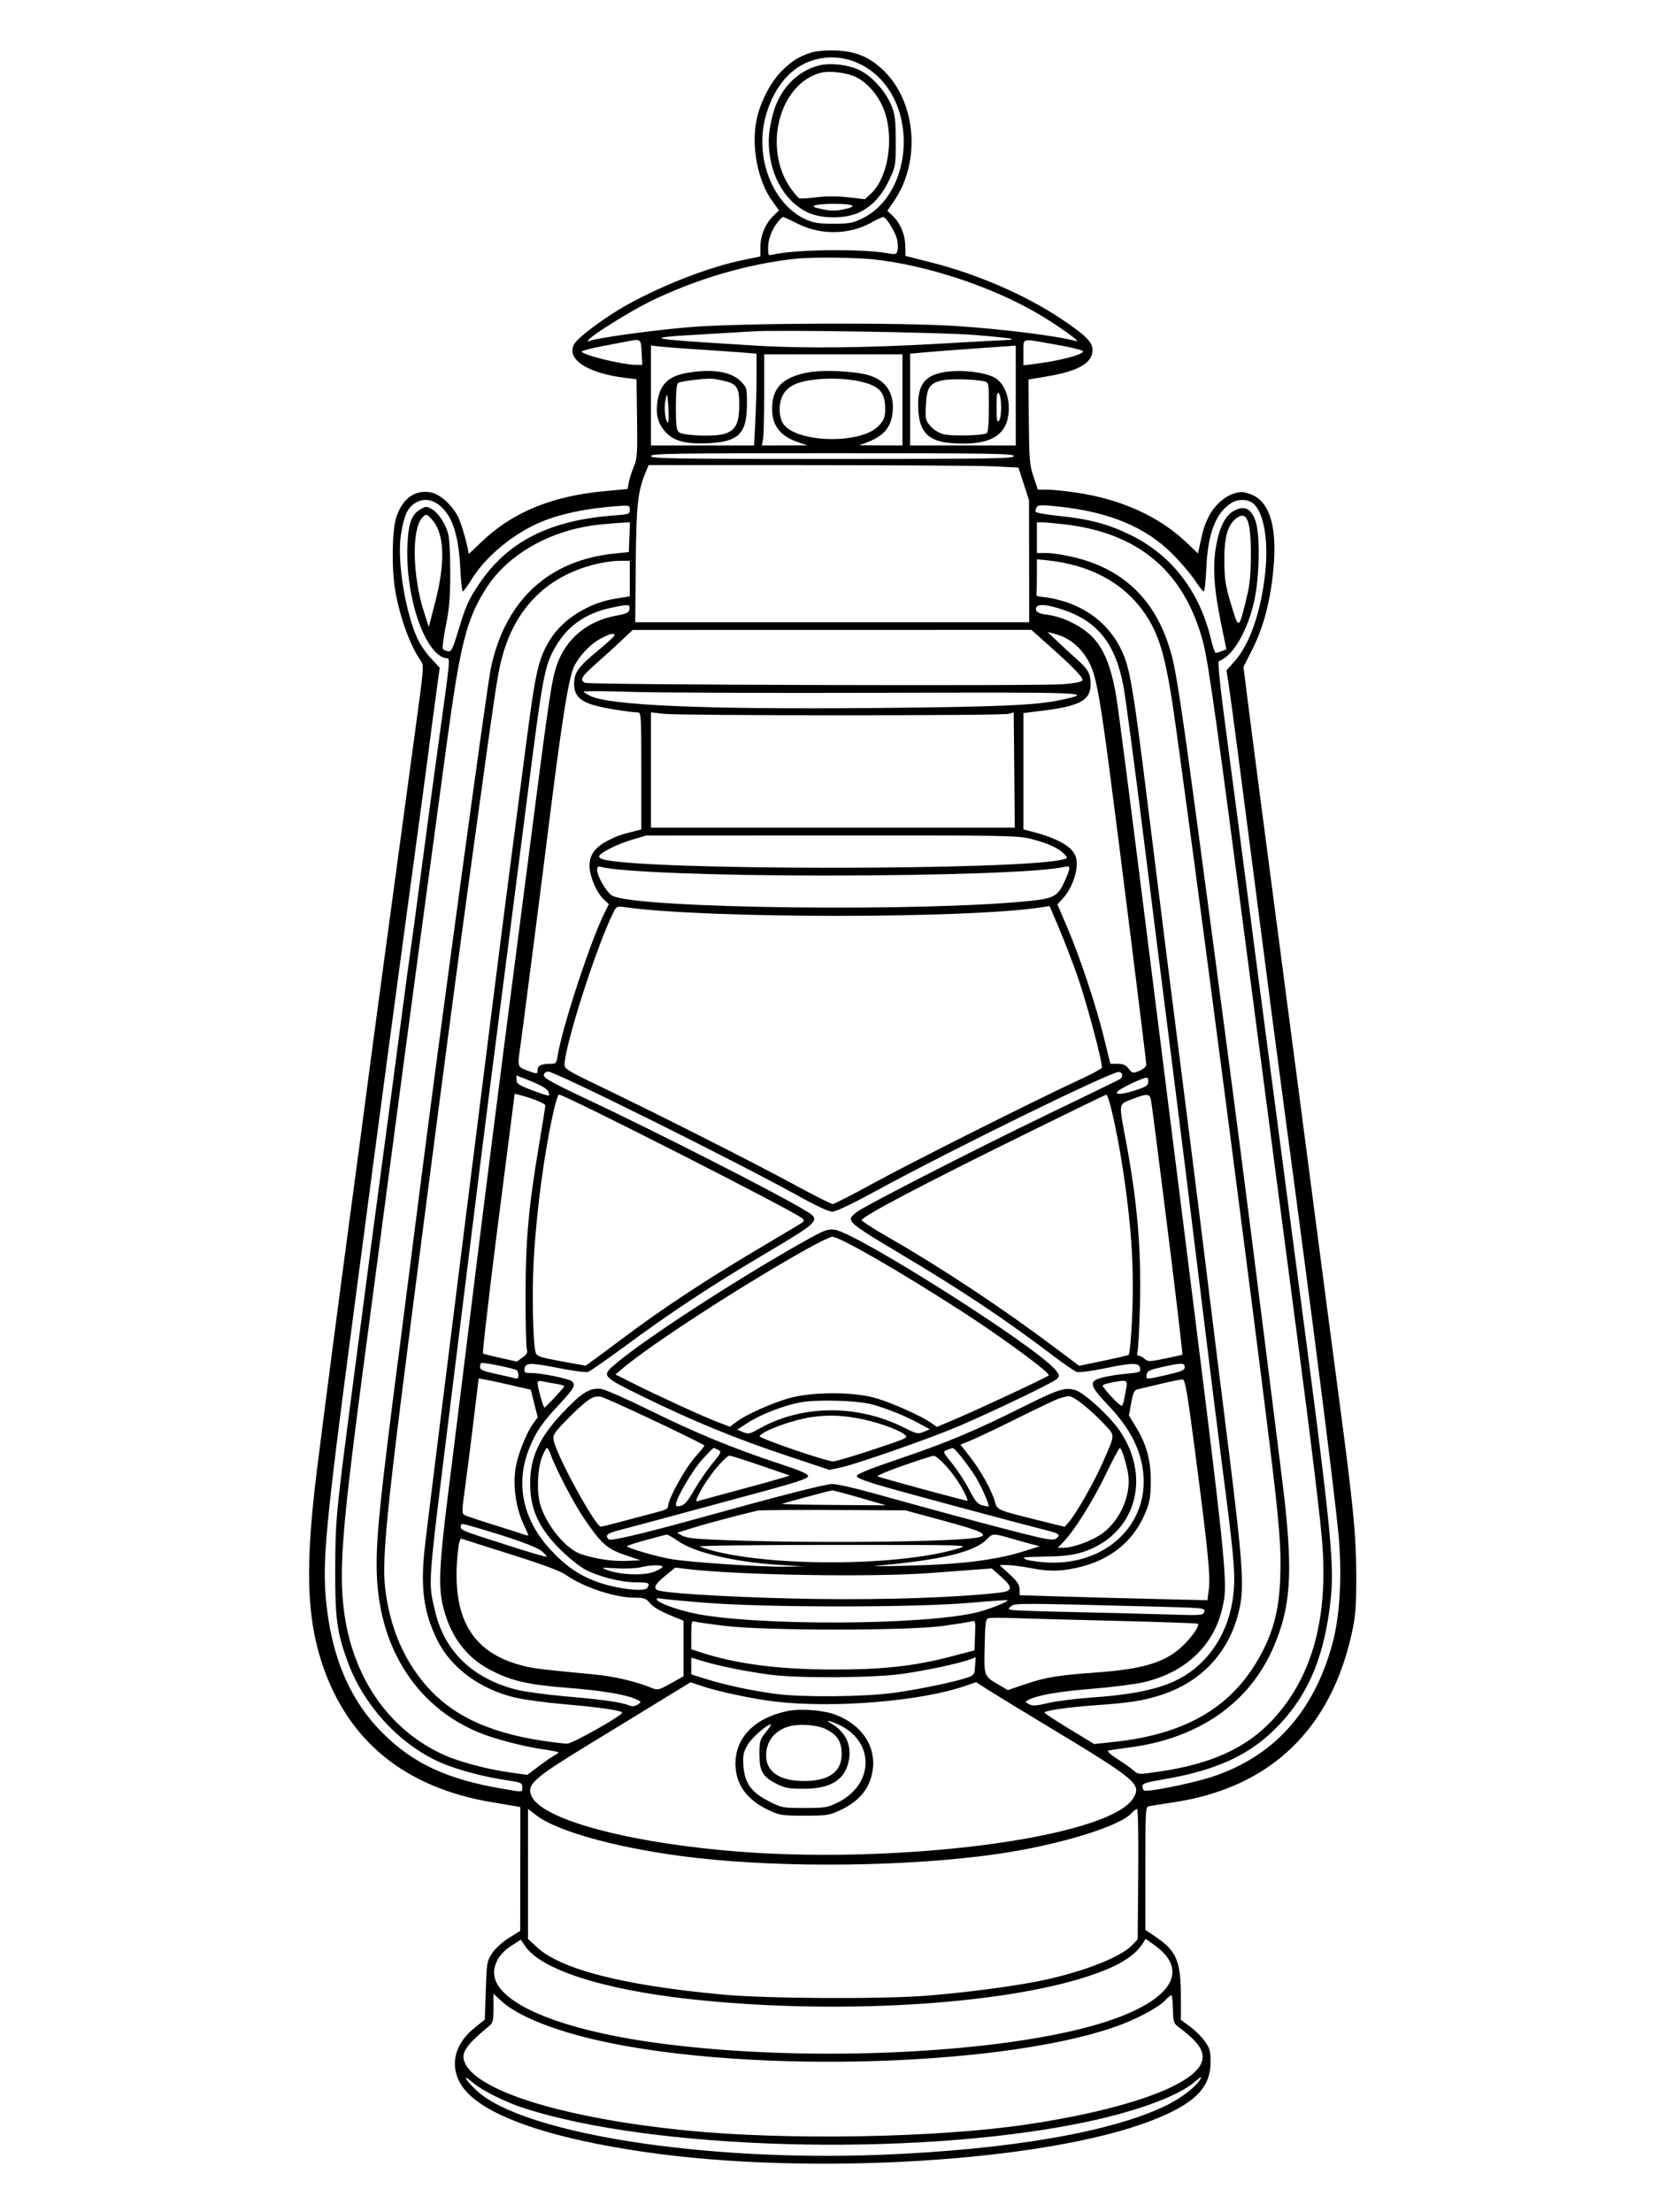 <svg xmlns="http://www.w3.org/2000/svg" width="864" height="1152" viewBox="0 0 864 1152" version="1.1">
	<path d="M 422.500 27.352 C 415.908 29.514, 412.353 31.742, 407.074 37.022 C 401.168 42.927, 395.704 53.655, 393.933 62.819 C 391.240 76.760, 394.686 94.256, 402.178 104.685 L 405.667 109.541 402.696 112.469 C 398.565 116.540, 396.048 122.595, 396.022 128.525 L 396 133.549 387.266 135.347 C 369.561 138.992, 346.591 147.809, 327.184 158.411 C 315.893 164.580, 301.089 175.510, 299.053 179.182 C 294.714 187.007, 305.696 194.287, 325.583 196.769 L 331.500 197.507 331.771 217.990 C 332.015 236.391, 331.846 238.932, 330.108 242.986 C 329.044 245.469, 327.874 249.107, 327.509 251.071 L 326.845 254.641 314.672 255.789 C 286.750 258.422, 266.233 267.037, 249.959 282.961 C 246.681 286.168, 244 288.643, 244 288.461 C 244 285.535, 240.428 272.806, 238.589 269.176 C 235.454 262.989, 229.159 257.308, 224.463 256.427 C 215.986 254.837, 209.389 259.690, 206.263 269.817 C 204.111 276.790, 203.924 296.755, 205.907 308 C 208.313 321.647, 213.737 336.482, 219.051 343.951 C 220.819 346.436, 220.767 347.218, 216.988 375 C 205.117 462.261, 193.254 550.251, 191.035 567.500 C 189.973 575.750, 186.176 604.325, 182.596 631 C 176.243 678.349, 169.073 733.353, 165.065 765.500 C 158.942 814.609, 159.618 841.508, 167.588 865.838 C 180.958 906.655, 211.017 931.127, 257 938.633 C 262.225 939.486, 267.512 940.376, 268.750 940.611 L 271 941.038 270.955 973.269 L 270.910 1005.500 265.016 1009.179 C 261.609 1011.306, 257.936 1014.649, 256.311 1017.104 C 253.614 1021.177, 253.480 1021.966, 253 1036.506 L 252.500 1051.663 247 1056.101 C 234.129 1066.489, 233.499 1081.228, 245.476 1091.770 C 259.379 1104.008, 290.159 1113.910, 334.758 1120.491 C 421.143 1133.238, 544.014 1125.774, 599.358 1104.418 C 621.943 1095.703, 630.387 1087.422, 630.463 1073.915 C 630.495 1068.239, 630.098 1066.749, 627.593 1063.135 C 625.995 1060.828, 622.507 1057.340, 619.843 1055.385 L 615 1051.830 615 1040.464 C 615 1021.100, 612.866 1016.009, 601.554 1008.381 L 596.500 1004.973 596.500 972.949 C 596.500 941.718, 596.550 940.915, 598.500 940.544 C 599.600 940.334, 605.415 939.417, 611.423 938.506 C 661.538 930.904, 693.221 900.592, 704.164 849.778 C 706.036 841.086, 706.370 836.491, 706.329 820 C 706.277 799.504, 704.799 784.303, 697.526 729.500 C 692.963 695.118, 689.183 666.335, 682.557 615.500 C 679.546 592.400, 674.121 551, 670.502 523.500 C 660.535 447.755, 651.325 377.143, 649.361 361.413 L 647.603 347.325 652.329 337.913 C 658.157 326.307, 661.699 312.653, 663.227 295.903 C 665.203 274.239, 661.221 261.159, 651.521 257.455 C 647.647 255.975, 646.315 255.889, 642.951 256.897 C 637.693 258.472, 632.432 263.214, 629.481 269.037 C 627.327 273.288, 626.461 276.134, 624.512 285.358 L 623.908 288.216 618.119 282.695 C 603.740 268.980, 584.089 260.026, 560.769 256.563 C 554.980 255.703, 548.051 254.990, 545.372 254.979 L 540.500 254.957 538.249 248.229 C 536.219 242.161, 535.979 239.348, 535.803 219.575 L 535.608 197.650 545.554 195.963 C 561.699 193.226, 569 188.959, 569 182.262 C 569 178.163, 565.426 174.590, 553 166.269 C 534.085 153.603, 509.107 142.762, 484.527 136.550 L 471.555 133.271 471.449 127.886 C 471.331 121.937, 468.752 115.954, 464.660 112.135 L 462.126 109.769 465.497 104.868 C 480.037 83.731, 477.062 51.866, 459.033 35.635 C 452.033 29.333, 444.938 26.573, 435 26.286 C 430.002 26.141, 424.852 26.581, 422.500 27.352 M 421.302 32.103 C 410.518 36.248, 402.232 46.928, 398.522 61.460 C 393.122 82.612, 402.598 106.436, 419.500 114.201 C 423.600 116.085, 426.209 116.499, 434 116.499 C 442.357 116.500, 444.179 116.167, 449.142 113.730 C 473.978 101.533, 478.359 59.435, 456.863 39.534 C 446.836 30.251, 433.414 27.446, 421.302 32.103 M 426.734 34.030 C 415.164 36.935, 406.183 46.249, 402.655 59 C 400.258 67.666, 399.794 73.946, 400.992 81.500 C 403.105 94.826, 410.154 105.406, 420.279 110.452 C 427.450 114.025, 440.141 114.099, 447.500 110.610 C 454.178 107.444, 459.191 101.978, 463.194 93.500 C 466.411 86.689, 466.500 86.150, 466.482 73.500 C 466.468 62.432, 466.136 59.683, 464.252 55 C 461.285 47.630, 454.210 39.738, 447.727 36.570 C 441.834 33.691, 432.554 32.568, 426.734 34.030 M 427.500 37.881 C 405.668 43.590, 397.011 77.479, 412.039 98.405 C 413.808 100.869, 415.761 103.069, 416.378 103.295 C 416.995 103.521, 420.996 103.269, 425.270 102.734 C 430.327 102.100, 436.086 102.104, 441.770 102.744 L 450.500 103.727 453.664 100.751 C 462.221 92.701, 465.608 73.331, 460.976 58.926 C 458.334 50.710, 452.333 43.306, 445.728 40.114 C 440.950 37.805, 431.989 36.707, 427.500 37.881 M 424.500 106.935 C 422.932 107.557, 423.742 107.989, 428.250 108.935 C 432.739 109.877, 435.261 109.877, 439.750 108.935 C 447.167 107.379, 444.618 106.141, 434 106.141 C 429.875 106.141, 425.600 106.498, 424.500 106.935 M 404.982 115.750 C 401.822 119.767, 400 124.697, 400 129.231 C 400 132.864, 400.199 133.167, 402.250 132.656 C 413.387 129.879, 447.966 129.421, 462.207 131.863 C 466.731 132.639, 466.935 132.570, 467.470 130.085 C 467.776 128.663, 467.580 125.962, 467.035 124.082 C 465.853 120.010, 461.385 113, 459.971 113 C 459.420 113, 456.614 114.316, 453.735 115.924 C 442.306 122.308, 427.430 122.541, 415.500 116.523 C 411.650 114.580, 408.195 112.993, 407.823 112.996 C 407.450 112.998, 406.172 114.237, 404.982 115.750 M 415 134.674 C 390.090 137.195, 362.512 145.249, 338.500 157.018 C 328.191 162.071, 307.883 174.763, 306.482 177.029 C 305.995 177.817, 306.091 178.062, 306.732 177.666 C 309.092 176.207, 340.462 171.861, 359.782 170.315 C 386.400 168.186, 470.381 167.875, 498.500 169.802 C 523.626 171.523, 550.555 174.927, 560.500 177.638 C 563.838 178.549, 549.172 168.210, 538.769 162.320 C 514.404 148.525, 482.039 138.017, 454.789 135.055 C 445.773 134.075, 423.068 133.858, 415 134.674 M 391.500 172.575 C 388.750 172.774, 377.596 173.445, 366.712 174.065 C 332.808 175.998, 334.579 176.383, 394 180.003 C 418.553 181.499, 451.703 181.149, 489 179 C 507.975 177.907, 524.362 177.009, 525.417 177.006 C 526.471 177.003, 527.091 176.758, 526.795 176.462 C 526.499 176.166, 517.761 175.249, 507.378 174.426 C 489.859 173.036, 404.054 171.666, 391.500 172.575 M 327.500 177.636 C 326.400 177.859, 320.438 178.990, 314.250 180.150 C 308.063 181.311, 303 182.615, 303 183.050 C 303 184.768, 324.216 189.998, 331.208 190.002 L 334.500 190.004 334.165 183.502 C 333.806 176.538, 333.643 176.394, 327.500 177.636 M 533 183.615 L 533 190.230 538.750 189.530 C 551.313 188, 564 184.738, 564 183.038 C 564 182.224, 557.639 180.740, 544.619 178.517 C 532.122 176.382, 533 175.997, 533 183.615 M 339 205.966 L 339 232 365.846 232 L 392.693 232 393.346 219.843 C 393.706 213.157, 394 202.395, 394 195.928 L 394 184.171 386.750 183.586 C 382.762 183.265, 372.525 182.551, 364 182 C 355.475 181.449, 346.363 180.758, 343.750 180.465 L 339 179.931 339 205.966 M 506.500 181.569 C 496.600 182.274, 485.238 183.148, 481.250 183.511 L 474 184.171 474 208.085 L 474 232 501.500 232 L 529 232 529 206 L 529 180 526.750 180.143 C 525.513 180.222, 516.400 180.863, 506.500 181.569 M 398 205.125 C 398 216.469, 397.719 227.156, 397.375 228.875 L 396.750 232 408.625 231.967 L 420.500 231.935 415.196 230.103 C 405.458 226.739, 401.377 220.525, 402.221 210.346 C 402.980 201.198, 408.595 196.246, 420.827 193.938 C 428.658 192.461, 445.304 193.244, 452.540 195.430 C 460.689 197.892, 465 203.613, 465 211.966 C 465 221.189, 461.264 226.531, 452.389 229.997 L 447.500 231.906 458.750 231.953 L 470 232 470 208.250 L 470 184.500 434 184.500 L 398 184.500 398 205.125 M 358.060 194.136 C 348.172 195.776, 343.625 200.162, 342.378 209.261 C 341.445 216.063, 342.679 220.639, 346.621 225.002 C 350.936 229.778, 357.510 231.444, 369.460 230.787 C 384.792 229.945, 389 225.576, 389 210.499 C 389 202.009, 388.922 201.722, 385.733 198.533 C 380.688 193.488, 371.126 191.969, 358.060 194.136 M 490.905 193.932 C 480.915 195.884, 477.509 201.244, 478.267 213.816 C 478.949 225.129, 483.690 229.804, 495.437 230.747 C 515.920 232.391, 525.375 226.646, 525.375 212.556 C 525.375 205.532, 522.548 199.343, 518.156 196.754 C 512.872 193.639, 499.495 192.254, 490.905 193.932 M 360.427 197.968 C 357.087 198.351, 353.824 198.991, 353.177 199.391 C 352.382 199.882, 352 203.952, 352 211.937 C 352 221.516, 352.301 224.005, 353.589 225.074 C 355.745 226.863, 371.357 227.525, 376.796 226.057 C 383.015 224.379, 384.991 220.691, 384.996 210.750 C 385.001 201.472, 383.794 199.765, 376.056 198.105 C 370.516 196.917, 369.678 196.910, 360.427 197.968 M 421.203 198.115 C 414.234 199.275, 410.346 201.384, 407.960 205.299 C 405.625 209.127, 405.399 215.937, 407.473 219.947 C 413.040 230.713, 448.829 231.792, 457.894 221.468 C 460.468 218.536, 461 217.088, 461 213.012 C 461 206.467, 459.367 203.228, 454.924 200.961 C 447.937 197.397, 433.062 196.142, 421.203 198.115 M 491.045 198.031 C 484.180 199.472, 482.755 201.522, 482.222 210.725 C 481.795 218.106, 481.927 218.760, 484.457 221.766 C 486.093 223.711, 488.781 225.406, 491.323 226.097 C 495.561 227.248, 511.781 226.871, 513.881 225.573 C 514.612 225.122, 515 220.435, 515 212.058 C 515 199.603, 514.935 199.216, 512.750 198.632 C 508.388 197.465, 495.446 197.107, 491.045 198.031 M 519 212 C 519 218.683, 519.253 220.147, 520.240 219.160 C 521.806 217.594, 521.742 206.342, 520.158 204.758 C 519.281 203.881, 519 205.635, 519 212 M 346.576 208.306 C 345.724 212.261, 346.349 218.747, 347.714 220.117 C 348.415 220.821, 348.389 213.716, 347.665 207 C 347.446 204.965, 347.243 205.208, 346.576 208.306 M 339 237.500 C 339 238.823, 350.167 239, 433.500 239 C 516.833 239, 528 238.823, 528 237.500 C 528 236.177, 516.833 236, 433.500 236 C 350.167 236, 339 236.177, 339 237.500 M 336.353 245.699 C 332.115 255.840, 331.375 262.607, 331.096 293.750 L 330.826 324 433.413 324 L 536 324 535.957 292.250 L 535.914 260.500 533.165 252 L 530.415 243.500 517.958 242.869 C 511.106 242.522, 467.773 242.225, 421.661 242.209 L 337.823 242.180 336.353 245.699 M 216.190 261.974 C 212.178 264.483, 210.349 268.587, 208.798 278.558 C 206.724 291.899, 210.991 318.537, 217.475 332.718 C 218.787 335.588, 221.917 340.135, 224.431 342.823 L 229.003 347.710 226.964 362.605 C 225.842 370.797, 224.478 381.100, 223.931 385.500 C 222.870 394.050, 215.819 446.599, 210.983 482 C 208.130 502.893, 196.716 588.271, 193.003 616.500 C 191.991 624.200, 187.752 656.375, 183.584 688 C 169.632 793.876, 167.844 812.701, 169.787 833.305 C 172.572 862.841, 182.277 885.547, 199.391 902.572 C 215.292 918.391, 232.810 926.537, 261.500 931.452 C 272.744 933.378, 272 933.437, 272 930.615 C 272 928.393, 271.439 928.148, 263.794 927.030 C 252.195 925.334, 238.633 921.742, 230.065 918.095 C 208.507 908.922, 189.461 888.390, 181.037 865.242 C 175.444 849.875, 174.493 842.771, 174.576 817 C 174.656 792.276, 175.093 787.512, 182.474 731 C 192.019 657.921, 195.342 632.740, 199.497 602 C 201.988 583.575, 206.062 552.975, 208.550 534 C 211.038 515.025, 213.491 496.800, 214.002 493.500 C 214.513 490.200, 216.766 473.550, 219.008 456.500 C 221.250 439.450, 225.341 409.075, 228.098 389 C 235.127 337.823, 234.685 343.389, 231.779 342.659 C 220.921 339.934, 211.019 310.172, 212.192 283.788 C 212.708 272.178, 214.380 267.763, 219.300 265.010 C 221.711 263.662, 222.292 263.663, 224.727 265.026 C 228.106 266.916, 231.607 271.998, 233.252 277.401 C 234.036 279.975, 234.496 287.638, 234.488 298 C 234.479 311.200, 234.018 316.779, 232.181 325.893 C 230.918 332.158, 230.248 337.633, 230.693 338.059 C 231.137 338.485, 232.360 338.983, 233.411 339.166 C 235.038 339.451, 235.790 337.946, 238.491 329 C 242.567 315.500, 243.951 312.374, 249.555 304.021 C 264.238 282.137, 286.184 270.944, 319.250 268.474 C 327.608 267.850, 328 267.714, 328 265.448 C 328 263.135, 327.829 263.088, 321.250 263.581 C 302.888 264.956, 288.149 268.384, 277.500 273.755 C 264.169 280.479, 252.220 290.982, 245.481 301.899 C 243.410 305.255, 241.398 308, 241.010 308 C 240.622 308, 240.039 302.488, 239.714 295.750 C 239.083 282.634, 236.845 273.308, 232.980 267.686 C 228.127 260.625, 221.793 258.471, 216.190 261.974 M 641.366 261.867 C 633.180 266.993, 629.044 277.677, 628.248 295.750 C 627.952 302.488, 627.349 308, 626.908 308 C 626.467 308, 624.416 305.413, 622.350 302.250 C 620.283 299.087, 614.972 292.870, 610.546 288.433 C 596.698 274.548, 577.918 266.678, 551.898 263.856 C 542.489 262.835, 540.696 262.869, 539.932 264.078 C 539.437 264.860, 539.172 265.942, 539.343 266.481 C 539.514 267.021, 545.020 268.011, 551.577 268.681 C 567.720 270.329, 577.616 273.012, 589.500 278.962 C 610.526 289.488, 624.729 308.093, 630.685 332.911 C 631.621 336.810, 632.720 340, 633.128 340 C 633.536 340, 634.955 339.587, 636.282 339.083 L 638.695 338.166 635.906 324.560 C 632.190 306.433, 631.449 294.768, 633.346 284.266 C 635.207 273.955, 638.308 268.083, 643.139 265.721 C 648.205 263.244, 651.366 264.790, 653.724 270.899 C 656.353 277.711, 656.063 300.141, 653.180 313 C 649.617 328.892, 641.998 341.834, 634.791 344.236 C 634.019 344.494, 635.438 357.778, 639.418 387.554 C 642.575 411.174, 647.572 449.175, 650.522 472 C 653.472 494.825, 657.923 528.800, 660.412 547.500 C 662.901 566.200, 665.832 588.475, 666.925 597 C 668.018 605.525, 671.419 631.400, 674.484 654.500 C 693.061 794.533, 695.059 813.727, 693.034 832.718 C 689.951 861.638, 681.943 881.367, 666.653 897.712 C 651.888 913.496, 634.425 921.770, 605.576 926.651 C 596.932 928.113, 595 928.754, 595 930.161 C 595 931.108, 595.356 932.102, 595.792 932.372 C 597.403 933.367, 619.856 928.898, 630.710 925.421 C 662.976 915.085, 684.248 891.675, 693.944 855.834 C 697.949 841.028, 699.091 819.133, 696.966 797.856 C 694.330 771.459, 683.798 688.858, 668.998 578.500 C 664.488 544.866, 661.704 523.561, 652.993 456 C 645.261 396.038, 640.893 362.854, 639.868 356.300 L 638.742 349.100 643.015 344.300 C 651.012 335.315, 656.909 318.058, 658.998 297.522 C 660.667 281.116, 658.072 266.625, 652.662 262.135 C 649.946 259.880, 644.736 259.757, 641.366 261.867 M 219.754 269.750 C 214.354 275.826, 214.843 300.036, 220.738 318.459 L 223.311 326.500 226.673 313.500 C 231.952 293.087, 231.504 278.318, 225.385 271.045 C 222.412 267.512, 221.857 267.385, 219.754 269.750 M 643.642 270.067 C 639.260 273.514, 637.484 280.141, 637.630 292.500 C 637.741 301.927, 638.252 305.130, 641.198 314.896 C 645.155 328.009, 645.127 328.021, 649.185 311.500 C 650.891 304.557, 651.408 299.415, 651.448 289 C 651.518 270.890, 649.333 265.590, 643.642 270.067 M 313 273.094 C 287.368 275.580, 264.542 288.342, 252.977 306.654 C 242.881 322.640, 239.618 335.674, 232.489 388.500 C 223.956 451.732, 220.295 478.817, 217.485 499.500 C 216.066 509.950, 212.663 535.375, 209.924 556 C 207.185 576.625, 202.939 608.575, 200.489 627 C 188.652 716.010, 186.796 730.153, 184.015 752.500 C 177.731 803.010, 176.721 822.935, 179.507 841.423 C 184.581 875.082, 203.429 901.406, 231.463 913.983 C 239.463 917.573, 254.068 921.406, 266.072 923.067 L 274.645 924.253 280.572 919.773 C 283.833 917.309, 287.551 914.740, 288.836 914.065 C 290.120 913.390, 291.001 912.668, 290.794 912.460 C 290.586 912.253, 287.060 911.582, 282.958 910.970 C 271.966 909.330, 257.486 905.529, 249.285 902.132 C 217.440 888.938, 197.973 859.111, 196.283 820.924 C 195.511 803.484, 197.581 782.805, 208.486 699 C 210.382 684.425, 215.128 647.300, 219.032 616.500 C 228.271 543.610, 253.537 358.156, 255.567 348.327 C 262.914 312.759, 285.599 291.679, 320.247 288.223 L 327.500 287.500 327.792 279.750 L 328.084 272 324.792 272.135 C 322.981 272.209, 317.675 272.641, 313 273.094 M 540 280 L 540 288 545.372 288 C 548.326 288, 555.128 289.112, 560.487 290.472 C 586.872 297.165, 603.378 314.324, 610.521 342.485 C 612.776 351.374, 616.417 375.695, 623.924 432 C 625.574 444.375, 628.942 469.575, 631.410 488 C 633.878 506.425, 637.516 533.875, 639.494 549 C 641.473 564.125, 644.183 584.825, 645.516 595 C 649.798 627.668, 667.928 771.187, 668.949 780.500 C 673.274 819.944, 672.087 836.746, 663.541 857.035 C 651.067 886.647, 624.473 905.295, 588 910.003 C 582.775 910.678, 577.880 911.411, 577.122 911.632 C 576.348 911.859, 578.539 913.826, 582.122 916.123 C 585.630 918.372, 589.465 921.098, 590.644 922.181 C 592.742 924.107, 593.034 924.114, 604.084 922.488 C 630.900 918.541, 649.062 910.241, 662.637 895.729 C 682.800 874.174, 691.415 844.435, 688.776 805.500 C 687.906 792.668, 682.915 751.406, 674.986 691.500 C 672.292 671.150, 667.794 636.950, 664.990 615.500 C 662.186 594.050, 658.585 566.600, 656.989 554.500 C 655.393 542.400, 652.476 520.125, 650.508 505 C 633.855 377.051, 629.282 344.502, 626.510 334.194 C 616.620 297.403, 593.003 277.460, 554.038 272.995 C 549.342 272.457, 544.263 272.013, 542.750 272.008 L 540 272 540 280 M 540 300.123 C 540 305.005, 539.888 309.337, 539.750 309.750 C 539.612 310.163, 540.625 310.613, 542 310.751 C 563.383 312.900, 579.544 324.890, 586.066 343.447 C 588.883 351.463, 591.138 365.780, 596.939 412.500 C 604.765 475.521, 610.113 517.945, 619.504 591.500 C 621.961 610.750, 625.790 641.350, 628.013 659.500 C 630.235 677.650, 635.216 717.700, 639.081 748.500 C 647.171 812.962, 648.107 825.853, 645.552 837.560 C 640.655 860.002, 626.028 875.953, 604 882.872 C 595.091 885.670, 587.916 886.781, 571.331 887.931 C 556.489 888.960, 543.998 890.752, 544.003 891.853 C 544.004 892.209, 549.820 896.031, 556.927 900.347 L 569.848 908.193 580.490 907.047 C 619.048 902.896, 643.472 887.821, 657.854 859.297 C 663.608 847.885, 666.178 837.048, 666.744 821.812 C 667.329 806.051, 666.340 793.749, 660.968 750 C 652.501 681.040, 628.191 494.230, 617.503 416 C 616.639 409.675, 614.583 394.600, 612.934 382.500 C 607.495 342.604, 604.258 330.720, 595.470 318.405 C 584.540 303.088, 567.120 293.921, 544.750 291.714 L 540 291.246 540 300.123 M 309.142 294.037 C 283.986 300.626, 267.762 317.395, 261.089 343.704 C 259 351.938, 257.540 361.847, 245.575 449 C 237.831 505.404, 233.819 535.642, 221.890 627.500 C 199.510 799.839, 198.109 813.942, 201.468 833.119 C 204.362 849.647, 210.252 863.153, 219.811 875.182 C 233.376 892.252, 253.031 902.039, 282.742 906.517 C 288.109 907.326, 293.803 907.991, 295.395 907.994 C 298.131 908, 324 893.421, 324 891.874 C 324 890.760, 312.177 889.025, 294.119 887.490 C 284.560 886.678, 272.922 885.106, 268.257 883.998 C 249.862 879.630, 234.732 868.416, 227.641 853.895 C 220.396 839.059, 218.816 826.372, 221.423 803.985 C 224.548 777.156, 258.932 502.928, 264.930 457 C 268.198 431.975, 272.260 400.816, 273.957 387.757 C 278.984 349.084, 280.394 342.953, 286.559 332.979 C 293.073 322.442, 306.605 313.953, 320.383 311.761 L 328 310.549 328 301.275 L 328 292 322.250 292.055 C 319.087 292.085, 313.189 292.977, 309.142 294.037 M 318.059 316.556 C 305.051 319.376, 295.792 325.816, 289.542 336.392 C 283.680 346.309, 282.714 351.331, 274.998 412 C 272.864 428.775, 268.587 462.075, 265.494 486 C 256.598 554.796, 251.396 595.668, 246.467 635.500 C 243.949 655.850, 238.758 697.700, 234.932 728.500 C 222.475 828.777, 222.910 823.043, 226.565 838.900 C 231.406 859.895, 246.151 874.124, 269.068 879.913 C 273.230 880.965, 285.034 882.553, 295.297 883.443 C 314.131 885.075, 323.231 886.377, 327.708 888.079 C 329.461 888.745, 330.730 888.602, 332.203 887.571 C 334.190 886.179, 334.133 886.083, 330.439 884.539 C 325.059 882.291, 312.257 880.214, 296.230 878.990 C 274.961 877.364, 266.269 875.352, 255.053 869.458 C 242.195 862.702, 233.803 850.951, 230.375 834.906 C 228.364 825.490, 228.925 813.771, 232.933 781.500 C 234.572 768.300, 238.180 739.275, 240.950 717 C 243.720 694.725, 246.912 668.850, 248.043 659.500 C 250.678 637.718, 262.010 548.435, 266.510 514 C 268.414 499.425, 273.358 461.175, 277.495 429 C 285.870 363.868, 287.390 353.814, 289.993 346.332 C 294.783 332.563, 305.814 323.379, 320.893 320.606 C 326.477 319.579, 327.549 319.051, 327.820 317.195 C 328.197 314.602, 327.330 314.545, 318.059 316.556 M 539.666 316.427 C 538.873 318.494, 540.866 319.671, 546.106 320.230 C 548.640 320.501, 553.291 321.902, 556.442 323.345 C 571.446 330.214, 577.468 339.789, 581.381 363 C 582.262 368.225, 587.907 411.650, 593.924 459.500 C 599.942 507.350, 608.262 573.500, 612.414 606.500 C 639.778 824.001, 639.766 823.883, 636.460 837.907 C 631.925 857.148, 617.235 870.918, 595.874 875.952 C 591.268 877.038, 579.081 878.601, 568.791 879.425 C 551.297 880.827, 540.174 882.766, 535.606 885.211 C 533.726 886.217, 533.736 886.288, 535.932 887.464 C 537.769 888.447, 539.649 888.332, 545.835 886.858 C 550.035 885.858, 560.227 884.563, 568.485 883.982 C 599.964 881.765, 614.988 876.814, 626.689 864.801 C 636.043 855.197, 641.612 842.017, 642.632 827.067 C 643.261 817.847, 642.219 807.027, 636.460 763 C 634.554 748.425, 629.403 707.025, 625.014 671 C 620.626 634.975, 614.106 582.550, 610.526 554.500 C 606.947 526.450, 600.191 472.900, 595.514 435.500 C 590.837 398.100, 586.124 362.833, 585.042 357.129 C 580.883 335.203, 571.671 323.568, 553.690 317.532 C 545.206 314.684, 540.478 314.311, 539.666 316.427 M 323.420 333.769 C 320.076 336.921, 314.114 342.342, 310.170 345.816 C 302.779 352.327, 301.734 354.210, 304.750 355.582 C 307.065 356.635, 541.783 357.298, 553.919 356.286 C 560.190 355.763, 563.483 355.065, 563.770 354.198 C 564.222 352.835, 558.917 347.399, 545.282 335.250 L 537.145 328 433.322 328.019 L 329.500 328.038 323.420 333.769 M 551 334.279 C 554.025 337.150, 558.341 341.122, 560.591 343.103 C 566.657 348.447, 568 350.834, 568 356.268 C 568 364.667, 562.466 367.699, 542.709 370.127 L 533 371.321 533 401.622 L 533 431.923 537.250 433.017 C 550.510 436.429, 558.160 440.699, 560.124 445.783 C 562.260 451.311, 558.937 462.131, 553.234 468.218 L 550.687 470.936 555.938 483.218 C 562.559 498.706, 570.809 523.570, 575.029 540.750 L 578.283 554 582.069 554 C 584.933 554, 586.342 554.619, 587.856 556.543 C 589.791 559.004, 589.972 559.038, 593.428 557.594 C 595.393 556.774, 597 555.406, 597 554.556 C 597 552.581, 583.224 442.247, 577.890 401.500 C 573.080 364.755, 570.830 352.346, 567.870 346.232 C 563.761 337.743, 557.515 332.267, 549.500 330.126 L 545.500 329.057 551 334.279 M 312.933 332.473 C 307.725 335.186, 302.005 341.110, 299.106 346.792 C 296.130 352.626, 292.489 375.645, 285.075 435.500 C 282.183 458.855, 272.067 537.412, 270.975 545 C 269.470 555.456, 269.491 555.534, 274.283 557.364 C 279.682 559.426, 280 559.412, 280 557.107 C 280 554.899, 281.868 554, 286.454 554 C 289.552 554, 289.784 553.751, 290.423 549.750 C 292.820 534.735, 307.916 488.886, 315.097 474.811 L 317.121 470.842 314.519 468.430 C 310.676 464.868, 307.021 456.301, 307.010 450.827 C 306.998 445.107, 310.048 441.014, 316.880 437.580 C 321.616 435.201, 322.431 434.912, 329.750 433.021 L 334 431.923 334 401.461 C 334 373.129, 333.878 370.998, 332.250 370.969 C 327.806 370.891, 315.122 368.857, 309.850 367.378 C 301.985 365.171, 299 362.089, 299 356.176 C 299 350.226, 301.161 347.222, 311.628 338.618 C 316.233 334.833, 320 331.346, 320 330.868 C 320 329.445, 317.774 329.951, 312.933 332.473 M 303.999 360.136 C 304 360.486, 305.578 361.521, 307.506 362.436 C 317.926 367.381, 366.929 369.458, 455 368.689 C 520.186 368.119, 539.678 367.277, 552.609 364.469 C 570.602 360.564, 567.808 360.454, 458.790 360.779 C 401.431 360.951, 343.137 360.733, 329.249 360.295 C 315.361 359.858, 303.999 359.786, 303.999 360.136 M 339 400.972 L 339 431 433.750 431.001 L 528.500 431.001 528.221 400.989 L 527.943 370.976 525.221 371.736 C 521.628 372.738, 354.458 372.726, 345.750 371.722 L 339 370.944 339 400.972 M 328.945 437.344 C 321.294 439.610, 312 444.343, 312 445.975 C 312 446.465, 312.788 447.109, 313.750 447.407 C 333.145 453.412, 534.483 453.382, 554.323 447.371 C 556.087 446.837, 556.087 446.754, 554.323 444.803 C 551.616 441.810, 545.769 439.115, 537.259 436.938 C 530.010 435.084, 525.481 435.002, 433.090 435.054 L 336.500 435.107 328.945 437.344 M 311 453.047 C 311 456.395, 316.094 464.997, 318.952 466.475 C 332.003 473.222, 483.231 474.967, 537.702 468.999 C 548.786 467.785, 551.086 466.428, 554.337 459.183 C 557.637 451.831, 557.695 450.609, 554.709 451.358 C 543.964 454.055, 492.784 455.931, 429.500 455.947 C 372.005 455.961, 321.791 453.994, 312.750 451.373 C 311.463 450.999, 311 451.443, 311 453.047 M 319.695 474.648 C 311.072 491.467, 294 544.624, 294 554.654 C 294 556.517, 296.516 558.061, 310.250 564.629 C 339 578.379, 392.940 605.633, 412.850 616.469 C 423.492 622.261, 432.852 627, 433.650 627 C 434.448 627, 444.191 622.018, 455.300 615.928 C 475.111 605.069, 540.813 572.096, 562.485 562.136 C 568.527 559.360, 573.630 556.610, 573.825 556.026 C 574.482 554.055, 565.899 521.828, 561.064 508.111 C 558.425 500.625, 554.095 489.394, 551.441 483.153 L 546.616 471.806 542.982 472.387 C 505.156 478.436, 367.739 478.438, 325.328 472.391 C 321.485 471.843, 321.042 472.021, 319.695 474.648 M 283.441 559.096 C 282.267 560.994, 284.978 562.614, 305.783 572.443 C 343 590.026, 403.125 620.635, 418.250 629.699 C 428.021 635.555, 428.483 635.048, 395.500 654.647 C 369.735 669.958, 349.005 683.684, 325.829 700.780 C 316.111 707.949, 307.283 714.093, 306.213 714.432 C 305.143 714.772, 298.363 713.882, 291.145 712.454 C 276.144 709.486, 273.638 709.527, 273.180 712.750 C 272.895 714.759, 273.286 715, 276.823 715 C 281.819 715, 296.088 717.886, 297.750 719.232 C 300.047 721.093, 299.049 722.993, 291.572 730.988 C 282.258 740.947, 279.018 745.687, 275.541 754.439 C 268.291 772.691, 272.289 791.418, 286.780 807.089 C 295.110 816.096, 302.983 821.276, 313.297 824.534 C 323.297 827.693, 335.792 828.939, 337.080 826.905 C 338.710 824.330, 338.045 824, 331.230 824 C 323.354 824, 311.680 821.020, 304.505 817.178 C 301.754 815.705, 296.083 811.125, 291.901 807 C 281.676 796.912, 276.868 787.434, 276.210 776.066 C 275.312 760.559, 279.923 749.534, 293.152 735.556 C 302.996 725.154, 307.300 722.509, 313.111 723.288 C 315.218 723.571, 326.518 728.540, 338.222 734.330 C 361.845 746.019, 381.574 754.157, 405.302 761.998 C 417.559 766.049, 421.036 767.576, 420.799 768.807 C 420.575 769.966, 414.712 771.957, 398.997 776.208 C 387.173 779.406, 366.475 785.008, 353 788.658 C 339.525 792.307, 325.689 796.015, 322.253 796.897 C 316.145 798.464, 314.949 799.549, 317.031 801.631 C 318.024 802.624, 335.355 798.521, 365.500 790.156 C 405.646 779.016, 429.905 772.809, 433.425 772.774 C 435.666 772.752, 445.150 774.877, 454.500 777.496 C 481.858 785.159, 517.349 794.730, 533.275 798.739 C 544.598 801.590, 548.452 802.204, 549.775 801.370 C 552.643 799.561, 551.766 798.583, 546 797.160 C 535.414 794.547, 477.358 778.972, 462 774.625 C 451.717 771.715, 446.401 769.742, 446.205 768.764 C 445.985 767.668, 451.746 765.305, 468.705 759.535 C 493.367 751.144, 507.862 745.065, 532.021 732.981 C 551.200 723.388, 554.622 722.271, 559.941 723.864 C 564.815 725.324, 578.313 737.752, 583.479 745.534 C 599.929 770.318, 590.895 799.442, 564.047 808.175 C 559.319 809.712, 554.513 810.366, 546.750 810.527 C 532.085 810.831, 532.103 810.829, 534.135 812.016 C 535.034 812.541, 539.534 813.246, 544.135 813.583 C 576.207 815.930, 599.874 792.899, 595.013 764.074 C 593.123 752.870, 587.520 742.700, 577.348 732.012 C 567.095 721.237, 566.703 719.205, 574.500 717.240 C 577.250 716.548, 582.785 715.692, 586.800 715.340 C 593.478 714.753, 594.074 714.519, 593.800 712.599 C 593.362 709.533, 590.080 709.516, 575.589 712.501 C 568.623 713.936, 561.982 714.812, 560.832 714.447 C 559.683 714.082, 554.187 710.326, 548.621 706.100 C 523.332 686.902, 500.705 671.822, 468 652.371 C 446.052 639.317, 442.687 636.865, 443.183 634.288 C 443.358 633.381, 445.525 631.453, 448 630.003 C 459.920 623.019, 510.381 597.296, 544 581.067 C 564.625 571.110, 582.175 562.586, 583 562.123 C 585.015 560.993, 584.905 558.605, 582.821 558.204 C 579.504 557.565, 495.884 598.504, 455.498 620.539 C 443.519 627.075, 435.232 630.997, 433.413 630.992 C 431.644 630.988, 424.803 627.813, 416 622.912 C 384.735 605.504, 289.213 558, 285.474 558 C 284.728 558, 283.813 558.493, 283.441 559.096 M 269 562.337 C 269 564.307, 270.206 565.106, 277.210 567.780 C 281.725 569.503, 285.606 570.728, 285.833 570.500 C 286.061 570.272, 285.990 569.415, 285.675 568.595 C 285.036 566.931, 281.661 565.020, 274.090 562.036 L 269 560.029 269 562.337 M 592.500 562.755 C 590.300 563.664, 586.717 565.418, 584.538 566.654 C 578.652 569.992, 582.240 570.682, 590.930 567.883 C 596.984 565.933, 598 565.275, 598 563.303 C 598 560.606, 597.761 560.582, 592.500 562.755 M 268 569.711 C 268 570.003, 265.550 589.201, 262.557 612.371 C 259.563 635.542, 256.402 660.575, 255.534 668 C 254.665 675.425, 253.352 686.675, 252.616 693 C 251.880 699.325, 251.407 704.654, 251.564 704.842 C 251.722 705.030, 255.741 706.051, 260.495 707.110 L 269.140 709.036 272.107 706.924 C 274.420 705.277, 274.921 704.335, 274.378 702.655 C 273.995 701.470, 273.690 689.025, 273.699 675 C 273.719 645.992, 275.250 628.635, 280.566 597.172 C 282.455 585.991, 284 576.299, 284 575.634 C 284 574.969, 280.400 573.244, 276 571.802 C 271.600 570.359, 268 569.418, 268 569.711 M 288.626 577.250 C 283.630 598.904, 279.519 629.160, 277.993 655.500 C 276.967 673.230, 277.551 700.534, 279.043 704.560 C 279.688 706.303, 281.746 706.972, 292.375 708.899 L 304.943 711.177 308.222 708.872 C 310.025 707.605, 317.683 701.926, 325.240 696.253 C 344.420 681.853, 366.743 667.095, 392.500 651.787 C 404.600 644.595, 415.564 638.057, 416.866 637.257 C 418.855 636.033, 419.014 635.592, 417.866 634.478 C 414.482 631.196, 294.186 570, 291.118 570 C 290.667 570, 289.546 573.263, 288.626 577.250 M 538.495 588.301 C 480.367 616.888, 448.670 633.535, 448.756 635.432 C 448.779 635.938, 455.031 639.933, 462.649 644.312 C 490.550 660.349, 521.453 680.796, 548.763 701.291 L 562.026 711.244 574.709 708.593 C 581.684 707.135, 587.559 705.774, 587.764 705.569 C 588.702 704.632, 589.947 685.042, 589.963 671 C 589.982 653.310, 588.845 637.946, 585.946 616.706 C 582.967 594.885, 577.693 569.913, 576.092 570.051 C 575.766 570.079, 558.848 578.292, 538.495 588.301 M 589.500 572.424 C 582.398 575.172, 582.580 573.899, 586.390 594.214 C 592.308 625.768, 594.466 651.192, 593.670 680 C 593.344 691.825, 592.782 702.513, 592.422 703.750 C 591.983 705.258, 592.192 706, 593.055 706 C 593.763 706, 595.154 706.735, 596.147 707.633 C 597.817 709.144, 598.603 709.132, 606.725 707.467 C 611.551 706.478, 615.623 705.582, 615.774 705.477 C 616.023 705.303, 610.928 662.241, 607.494 635.500 C 606.718 629.450, 604.700 613.475, 603.010 600 C 601.321 586.525, 599.692 574.263, 599.390 572.750 C 598.721 569.400, 597.429 569.357, 589.500 572.424 M 419.500 646.034 C 383.199 666.365, 333.966 698.433, 319.342 711.273 C 313.451 716.445, 314.066 717.092, 334.250 726.976 C 360.799 739.976, 382.249 748.819, 408.614 757.633 L 431.904 765.420 437.943 764.173 C 445.588 762.594, 485.142 748.748, 499 742.800 C 518.457 734.448, 548.851 719.822, 550.473 718.030 C 551.964 716.382, 551.890 716.023, 549.476 713.154 C 539.069 700.786, 445.558 641.548, 434.500 640.319 C 431.037 639.934, 429.023 640.701, 419.500 646.034 M 419.500 650.808 C 385.699 669.793, 338.976 700.128, 324.019 712.799 L 320.539 715.748 329.906 720.453 C 343.177 727.118, 366.366 737.738, 373.834 740.571 L 380.168 742.974 383.334 740.560 C 388.592 736.551, 402.975 730.162, 412 727.825 C 423.790 724.773, 443.979 724.786, 455.354 727.854 C 463.429 730.031, 479.763 737.271, 484.979 740.985 L 487.918 743.078 497.709 738.914 C 510.685 733.396, 545.127 717.273, 546.172 716.228 C 547.279 715.121, 522.042 696.513, 501.222 683.086 C 468.257 661.825, 437.250 643.966, 433.417 644.034 C 432.363 644.053, 426.100 647.101, 419.500 650.808 M 250.556 709.778 C 250.250 710.083, 250 711.082, 250 711.996 C 250 713.259, 251.864 714.064, 257.750 715.341 C 262.012 716.266, 266.512 717.295, 267.750 717.628 C 269.550 718.112, 270 717.822, 270 716.176 C 270 715.044, 269.567 713.851, 269.039 713.524 C 267.360 712.487, 251.135 709.198, 250.556 709.778 M 605 711.927 C 598.662 713.341, 597.450 713.941, 597.180 715.800 C 596.790 718.489, 596.728 718.488, 607.924 715.910 C 615.462 714.175, 617 713.497, 617 711.910 C 617 709.600, 615.419 709.602, 605 711.927 M 248.640 723.146 C 248.276 726.091, 247.085 735.925, 245.994 745 C 244.904 754.075, 243.187 767.488, 242.179 774.807 C 240.490 787.069, 240.474 788.183, 241.975 788.987 C 242.871 789.466, 250.106 791.882, 258.052 794.354 C 265.998 796.827, 273.232 799.135, 274.127 799.485 C 275.442 799.998, 275.289 799.181, 273.328 795.219 C 268.116 784.687, 266.552 770.984, 269.365 760.500 C 271.235 753.531, 274.889 745.095, 277.685 741.288 L 280.045 738.075 278.234 730.881 L 276.423 723.687 266.461 721.390 C 260.983 720.127, 254.881 718.801, 252.902 718.443 L 249.303 717.793 248.640 723.146 M 604.500 720.624 C 599 721.959, 593.567 723.253, 592.428 723.500 C 590.753 723.863, 590.123 725.211, 589.144 730.520 L 587.934 737.091 591.409 742.795 C 597.046 752.049, 599.287 760.045, 599.312 771 C 599.330 778.573, 598.865 781.717, 597.020 786.500 C 590.890 802.392, 578.296 812.712, 560.412 816.501 C 551.595 818.369, 546.102 818.369, 536.338 816.500 C 532.027 815.675, 526.720 815, 524.545 815 L 520.590 815 525.795 819.810 C 529.871 823.578, 531 825.280, 531 827.660 L 531 830.699 551.750 831.339 C 563.163 831.691, 585.172 832.276, 600.659 832.638 L 628.819 833.298 629.574 827.399 C 630.447 820.582, 629.022 806.502, 622.148 754.011 C 618.419 725.537, 617.204 718.491, 616 718.360 C 615.175 718.271, 610 719.290, 604.500 720.624 M 280 720.471 C 280 722.490, 282.962 733, 283.531 733 C 284.063 733, 293.429 722.989, 293.788 722.037 C 293.946 721.617, 292.371 721.022, 290.288 720.714 C 288.204 720.406, 285.038 719.839, 283.250 719.452 C 280.570 718.873, 280 719.052, 280 720.471 M 578.739 719.959 C 576.670 720.361, 574.673 720.994, 574.299 721.367 C 573.615 722.052, 582.816 732, 584.133 732 C 584.827 732, 585.280 730.285, 586.577 722.750 C 587.296 718.571, 586.803 718.396, 578.739 719.959 M 305.500 729.778 C 303.300 731.398, 298.409 735.947, 294.630 739.888 C 288.445 746.339, 287.822 747.358, 288.372 750.110 C 290.007 758.283, 310.097 795, 312.934 795 C 313.473 795, 319.671 793.450, 326.707 791.556 C 333.743 789.661, 341.413 787.619, 343.750 787.017 C 346.834 786.223, 348 785.413, 348 784.063 C 348 780.530, 356.899 764.481, 362.062 758.704 C 364.911 755.516, 367.075 752.813, 366.871 752.696 C 359.328 748.370, 315.467 727.752, 313 727.372 C 310.188 726.940, 308.713 727.413, 305.500 729.778 M 551 728.458 C 549.075 729.182, 539.400 733.805, 529.500 738.731 C 519.600 743.656, 508.956 748.722, 505.846 749.987 L 500.193 752.288 504.984 758.394 C 510.602 765.554, 516.324 775.758, 518.067 781.723 C 519.467 786.516, 518.647 786.165, 542 791.984 L 554.500 795.100 556.709 792.542 C 560.595 788.042, 569.913 771.643, 574.395 761.414 C 580.882 746.612, 580.827 747.802, 575.310 741.873 C 567.998 734.012, 559.170 726.991, 556.698 727.070 C 555.489 727.109, 552.925 727.734, 551 728.458 M 415.965 730.436 C 407.191 732.260, 395.670 736.829, 389.211 741.046 L 383.921 744.500 386.967 745.755 C 389.730 746.894, 390.506 746.732, 395.346 744 C 417.662 731.405, 446.593 731.209, 470.972 743.486 C 477.401 746.723, 478.084 746.868, 481.054 745.619 L 484.240 744.280 478.425 741.131 C 471.285 737.264, 462.189 733.581, 454.387 731.400 C 446.453 729.181, 424.634 728.634, 415.965 730.436 M 422.477 737.988 C 412.565 739.445, 397.332 745.036, 395.589 747.857 C 394.949 748.891, 430.298 761.023, 433.913 761.009 C 435.240 761.004, 444.635 758.233, 454.790 754.850 C 473.252 748.701, 473.254 748.700, 470.877 746.888 C 467.157 744.051, 455.662 740.126, 446.287 738.491 C 437.249 736.915, 430.716 736.777, 422.477 737.988 M 282.463 758.250 C 279.818 764.657, 279.357 777.542, 281.536 784.133 C 285.214 795.255, 295.074 806.904, 302.953 809.434 C 310.708 811.925, 319.205 813.145, 326.500 812.816 L 333.500 812.500 325.268 809.674 C 316.050 806.509, 312.976 803.722, 303.854 790.256 C 298.847 782.864, 289.282 764.512, 286.912 757.750 C 286.190 755.688, 285.287 754, 284.908 754 C 284.528 754, 283.428 755.913, 282.463 758.250 M 365.548 760.250 C 360.410 765.973, 352 780.423, 352 783.529 C 352 784.444, 352.780 784.618, 354.642 784.121 C 356.575 783.603, 358.414 781.427, 361.501 775.998 C 363.821 771.919, 368.026 765.763, 370.846 762.318 C 375.606 756.502, 375.835 755.982, 374.052 755.028 C 372.996 754.462, 371.913 754, 371.646 754 C 371.378 754, 368.634 756.813, 365.548 760.250 M 493.195 755.052 C 490.922 755.964, 490.960 756.062, 495.967 762.238 C 498.760 765.682, 502.722 771.774, 504.772 775.775 C 507.778 781.640, 509.081 783.210, 511.500 783.874 C 513.150 784.328, 514.628 784.601, 514.785 784.481 C 515.549 783.897, 510.619 772.864, 507.422 768 C 503.017 761.299, 497.113 753.977, 496.183 754.063 C 495.807 754.098, 494.463 754.543, 493.195 755.052 M 575.882 767.766 C 569.222 781.588, 559.754 796.726, 554.002 802.750 L 550.899 806 553.844 806 C 559.083 806, 569.371 802.131, 574.500 798.232 C 583.449 791.429, 589.029 778.578, 587.601 768.061 C 586.871 762.688, 584.128 753.993, 583.170 754.016 C 582.801 754.025, 579.522 760.213, 575.882 767.766 M 373.348 764.102 C 370.514 767.432, 366.750 772.867, 364.984 776.181 C 362.252 781.307, 362.051 782.122, 363.636 781.635 C 364.661 781.320, 374.050 778.763, 384.500 775.952 C 394.950 773.141, 405.267 770.287, 407.428 769.611 L 411.355 768.382 396.269 763.191 C 387.971 760.336, 380.579 758.011, 379.841 758.024 C 379.104 758.038, 376.182 760.773, 373.348 764.102 M 470.064 763.300 C 462.124 766.092, 456.274 768.592, 457.064 768.856 C 461.846 770.454, 503.551 781.781, 503.787 781.545 C 504.318 781.016, 501.613 775.539, 498.578 771 C 494.140 764.363, 487.975 757.984, 486.123 758.112 C 485.230 758.174, 478.004 760.509, 470.064 763.300 M 420.472 779.416 C 413.856 781.214, 407.896 782.869, 407.227 783.093 C 406.558 783.317, 418.496 783.589, 433.755 783.698 L 461.500 783.897 448 779.988 C 440.575 777.837, 434.050 776.093, 433.500 776.112 C 432.950 776.130, 427.087 777.617, 420.472 779.416 M 394.500 786.633 C 384.128 789.095, 366.998 793.674, 360.537 795.711 L 352.575 798.221 355.537 799.803 C 357.837 801.030, 363.426 801.548, 380.500 802.114 C 430.921 803.785, 502.293 802.844, 510.250 800.402 C 514.811 799.002, 510.765 797.165, 491.750 792 L 471.500 786.500 434 786.329 C 413.375 786.235, 395.600 786.372, 394.500 786.633 M 240 794.988 C 240 796.955, 239.940 796.933, 269.899 806.457 C 277.819 808.975, 284.476 810.858, 284.692 810.642 C 284.908 810.426, 283.718 809.099, 282.049 807.695 C 279.302 805.383, 265.978 800.638, 246.250 794.945 C 240.188 793.195, 240 793.197, 240 794.988 M 336.825 801.857 C 331.503 803.321, 326.886 804.780, 326.565 805.101 C 325.764 805.903, 342.034 810.669, 350 811.967 C 359.867 813.574, 396.150 816.001, 408 815.846 L 418.500 815.710 405.508 814.883 C 382.458 813.416, 361.953 808.565, 353.122 802.490 C 350.331 800.570, 347.700 799.044, 347.274 799.099 C 346.848 799.153, 342.146 800.394, 336.825 801.857 M 514.076 801.419 C 507.720 808.185, 490.371 812.367, 456 815.417 C 453.525 815.637, 459.828 815.632, 470.006 815.406 C 500.216 814.736, 518.521 812.496, 533.980 807.580 L 541.459 805.201 536.980 804.031 C 534.516 803.388, 529.526 801.993, 525.892 800.931 C 517.480 798.473, 516.818 798.500, 514.076 801.419 M 238.390 808.678 C 234.975 842.329, 245.527 860.605, 272.320 867.442 C 277.799 868.840, 281.935 869.342, 309.735 871.988 C 319.944 872.959, 331.447 875.678, 339.608 879.048 C 342.494 880.240, 343.189 880.066, 349.358 876.617 L 356 872.902 356 858.430 L 356 843.957 353.250 842.867 C 344.361 839.345, 340.561 837.267, 338.474 834.787 C 336.441 832.371, 335.410 832, 330.725 832 C 320.322 832, 303.918 826.584, 294.724 820.114 C 291.850 818.092, 282.670 814.677, 266 809.429 C 252.525 805.186, 240.979 801.522, 240.342 801.286 C 239.566 800.998, 238.922 803.434, 238.390 808.678 M 364.309 805.329 C 392.232 815.895, 466.097 816.415, 499.387 806.279 C 505.112 804.536, 503.785 804.500, 433.674 804.500 C 394.319 804.500, 363.105 804.873, 364.309 805.329 M 333.500 816.182 C 331.300 816.722, 325.675 816.956, 321 816.702 C 312.626 816.248, 312.559 816.263, 316.500 817.696 C 323.204 820.133, 335.229 820.566, 340.484 818.559 C 342.968 817.611, 345 816.422, 345 815.917 C 345 814.756, 338.727 814.900, 333.500 816.182 M 346.594 820.468 C 340.530 825.411, 339.742 827.572, 343.694 828.416 C 351.735 830.132, 389.978 832.134, 424.500 832.645 C 461.118 833.188, 498.940 831.888, 520.750 829.338 C 527.536 828.545, 527.650 826.631, 521.250 820.966 L 516.500 816.762 508 817.377 C 503.325 817.715, 492.975 818.494, 485 819.109 C 455.165 821.410, 385.177 820.291, 358.092 817.079 L 351.683 816.319 346.594 820.468 M 342 832.809 C 342 834.347, 351.513 837.982, 360.888 840.029 C 391.837 846.783, 482.003 846.461, 509.291 839.498 C 515.452 837.926, 525.316 833.983, 524.680 833.346 C 524.470 833.137, 515.569 833.734, 504.899 834.673 C 476.829 837.143, 399.276 837.146, 368 834.677 C 355.625 833.701, 344.712 832.668, 343.750 832.383 C 342.788 832.098, 342 832.290, 342 832.809 M 526.627 836.391 C 524.824 837.844, 524.842 837.918, 527.127 838.387 C 528.432 838.655, 542.100 839.132, 557.500 839.448 C 572.900 839.763, 594.767 840.310, 606.093 840.663 C 626.117 841.288, 626.701 841.250, 627.210 839.307 C 627.719 837.359, 627.076 837.291, 602.116 836.645 C 530.926 834.802, 528.608 834.794, 526.627 836.391 M 514.802 842.662 C 513.325 843.066, 513.065 844.974, 512.802 857.313 C 512.463 873.245, 512.262 872.725, 520.659 877.646 L 524.893 880.127 533.696 877.114 C 544.363 873.463, 551.068 872.345, 570.554 870.968 C 596.054 869.166, 607.656 865.483, 616.741 856.307 C 621.376 851.625, 624.800 846.466, 623.881 845.547 C 623.630 845.297, 604.767 844.632, 581.963 844.070 C 559.158 843.508, 535.100 842.857, 528.500 842.623 C 521.900 842.389, 515.736 842.406, 514.802 842.662 M 360 851.313 L 360 858.839 364.750 860.398 C 383.166 866.439, 404.857 869.299, 433 869.395 C 459.282 869.486, 475.960 867.681, 495.090 862.676 L 507.500 859.430 507.794 851.587 C 508.085 843.835, 508.062 843.751, 505.794 844.368 C 504.532 844.712, 497.875 845.765, 491 846.708 C 472.560 849.238, 398.867 849.230, 377.733 846.695 C 369.611 845.721, 362.298 844.668, 361.483 844.355 C 360.253 843.883, 360 845.072, 360 851.313 M 360 867.548 L 360 871.913 367.750 874.354 C 377.482 877.420, 391.688 880.456, 404 882.100 C 417.522 883.907, 449.746 883.644, 465 881.602 C 477.809 879.888, 497.016 875.924, 503.732 873.608 C 507.286 872.383, 507.517 872.045, 507.805 867.659 L 508.109 863.008 505.305 864.079 C 499.842 866.166, 482.067 869.972, 469.866 871.667 C 454.766 873.765, 416.439 874.025, 401.500 872.130 C 389.466 870.604, 374.774 867.666, 366.250 865.080 L 360 863.183 360 867.548 M 343 886.215 C 333.925 891.783, 318.400 901.273, 308.500 907.303 C 278.319 925.687, 274.537 928.937, 276.575 934.733 C 280.714 946.503, 321.610 958.331, 376 963.489 C 464.012 971.835, 578.070 957.294, 590.347 936.162 C 594.507 929.003, 591.820 926.775, 545 898.546 C 531.525 890.422, 517.765 882.023, 514.422 879.882 L 508.344 875.989 502.677 877.939 C 479.354 885.963, 433.993 889.678, 403.500 886.061 C 391.957 884.692, 373.622 880.794, 365.374 877.957 C 362.246 876.881, 359.645 876.020, 359.593 876.045 C 359.542 876.070, 352.075 880.646, 343 886.215 M 410.004 891.036 C 393.051 894.594, 382.973 904.833, 383.022 918.446 C 383.061 929.218, 388.857 937.260, 400.500 942.698 C 406.067 945.298, 407.401 945.500, 419 945.500 C 430.602 945.500, 431.931 945.298, 437.500 942.696 C 447.794 937.885, 453.262 931.043, 454.545 921.370 C 456.177 909.068, 448.610 898.015, 435.053 892.902 C 428.709 890.508, 416.758 889.618, 410.004 891.036 M 433.500 897.871 C 440.477 902.204, 443.560 908.928, 442.098 916.625 C 440.161 926.819, 432.728 931.503, 418.500 931.494 C 410.901 931.490, 408.730 931.101, 404.552 928.994 C 397.205 925.290, 395.500 922.378, 395.500 913.529 C 395.500 906.741, 395.741 905.905, 398.797 902.103 C 400.611 899.846, 401.817 898, 401.477 898 C 399.373 898, 391.626 904.782, 389.409 908.565 C 387.121 912.469, 386.826 913.921, 387.182 919.512 C 387.751 928.455, 391.222 933.294, 400.441 938 C 407.112 941.405, 407.614 941.500, 418.899 941.500 C 429.561 941.500, 430.958 941.275, 436.161 938.720 C 455.899 929.027, 455.598 905.842, 435.628 897.598 C 430.526 895.492, 429.817 895.583, 433.500 897.871 M 409.684 899.397 C 402.816 901.940, 398.996 907.242, 399.004 914.218 C 399.013 922.659, 405.974 927.385, 418.500 927.455 C 431.876 927.530, 438.644 922.527, 438.344 912.788 C 438.159 906.770, 436.037 903.495, 430.443 900.589 C 425.498 898.020, 415.027 897.419, 409.684 899.397 M 275 975.879 L 275 1009.745 279.590 1013.976 C 292.173 1025.574, 324.475 1033.836, 376.035 1038.642 C 399.387 1040.819, 459.951 1041.122, 483.500 1039.181 C 502.762 1037.593, 525.497 1034.656, 539.594 1031.936 C 562.048 1027.603, 583.263 1019.561, 589.500 1013.018 L 592.500 1009.871 592.788 975.936 C 592.950 956.763, 592.692 942, 592.193 942 C 591.707 942, 590.453 942.949, 589.405 944.109 C 583.052 951.144, 551.188 960.867, 519.500 965.440 C 473.898 972.022, 409.145 972.839, 362 967.428 C 324.584 963.133, 290.903 954.152, 279.462 945.419 L 275 942.013 275 975.879 M 266.781 1012.924 C 261.414 1016.327, 258.411 1020.292, 257.493 1025.187 C 254.472 1041.288, 287.902 1056.518, 342.500 1063.916 C 422.869 1074.806, 530.884 1069.079, 580.390 1051.303 C 610.997 1040.313, 619.013 1025.684, 601.371 1013.014 L 596.658 1009.630 595.092 1012.065 C 590.678 1018.927, 582.187 1024.024, 566.665 1029.128 C 520.438 1044.329, 433.191 1049.277, 358.500 1040.932 C 313.435 1035.897, 281.567 1025.548, 273.395 1013.293 L 271.257 1010.085 266.781 1012.924 M 257 1045.691 C 257 1052.520, 256.778 1053.335, 254.379 1055.326 C 241.996 1065.600, 239.634 1069.457, 242.422 1074.849 C 250.066 1089.631, 295.497 1103.261, 357.781 1109.458 C 409.571 1114.610, 487.261 1113.270, 534 1106.417 C 584.706 1098.983, 620.566 1086.462, 625.590 1074.438 C 627.950 1068.789, 624.813 1063.798, 613.688 1055.500 C 611.240 1053.674, 610.994 1052.869, 610.863 1046.250 C 610.784 1042.263, 610.411 1039, 610.034 1039 C 609.657 1039, 608.258 1040.164, 606.924 1041.587 C 603.774 1044.948, 593.914 1050.438, 584.552 1054.043 C 527.663 1075.949, 392.241 1080.351, 313 1062.871 C 288.718 1057.515, 269.737 1049.906, 261.250 1042.127 L 257 1038.231 257 1045.691 M 242.793 1082.613 C 243.385 1083.720, 245.888 1086.486, 248.356 1088.760 C 272.323 1110.852, 365.744 1125.704, 458.180 1122.117 C 525.536 1119.503, 579.483 1110.179, 607.601 1096.292 C 615.486 1092.397, 623.156 1086.447, 625.188 1082.648 C 626.025 1081.081, 625.281 1081.427, 622.436 1083.924 C 613.434 1091.824, 589.967 1100.243, 561 1105.963 C 473.368 1123.268, 340.003 1119.507, 273 1097.842 C 263.090 1094.638, 250.997 1088.584, 246.108 1084.379 C 243.371 1082.025, 242.122 1081.360, 242.793 1082.613" stroke="none" fill="black" fill-rule="evenodd"/>
</svg>